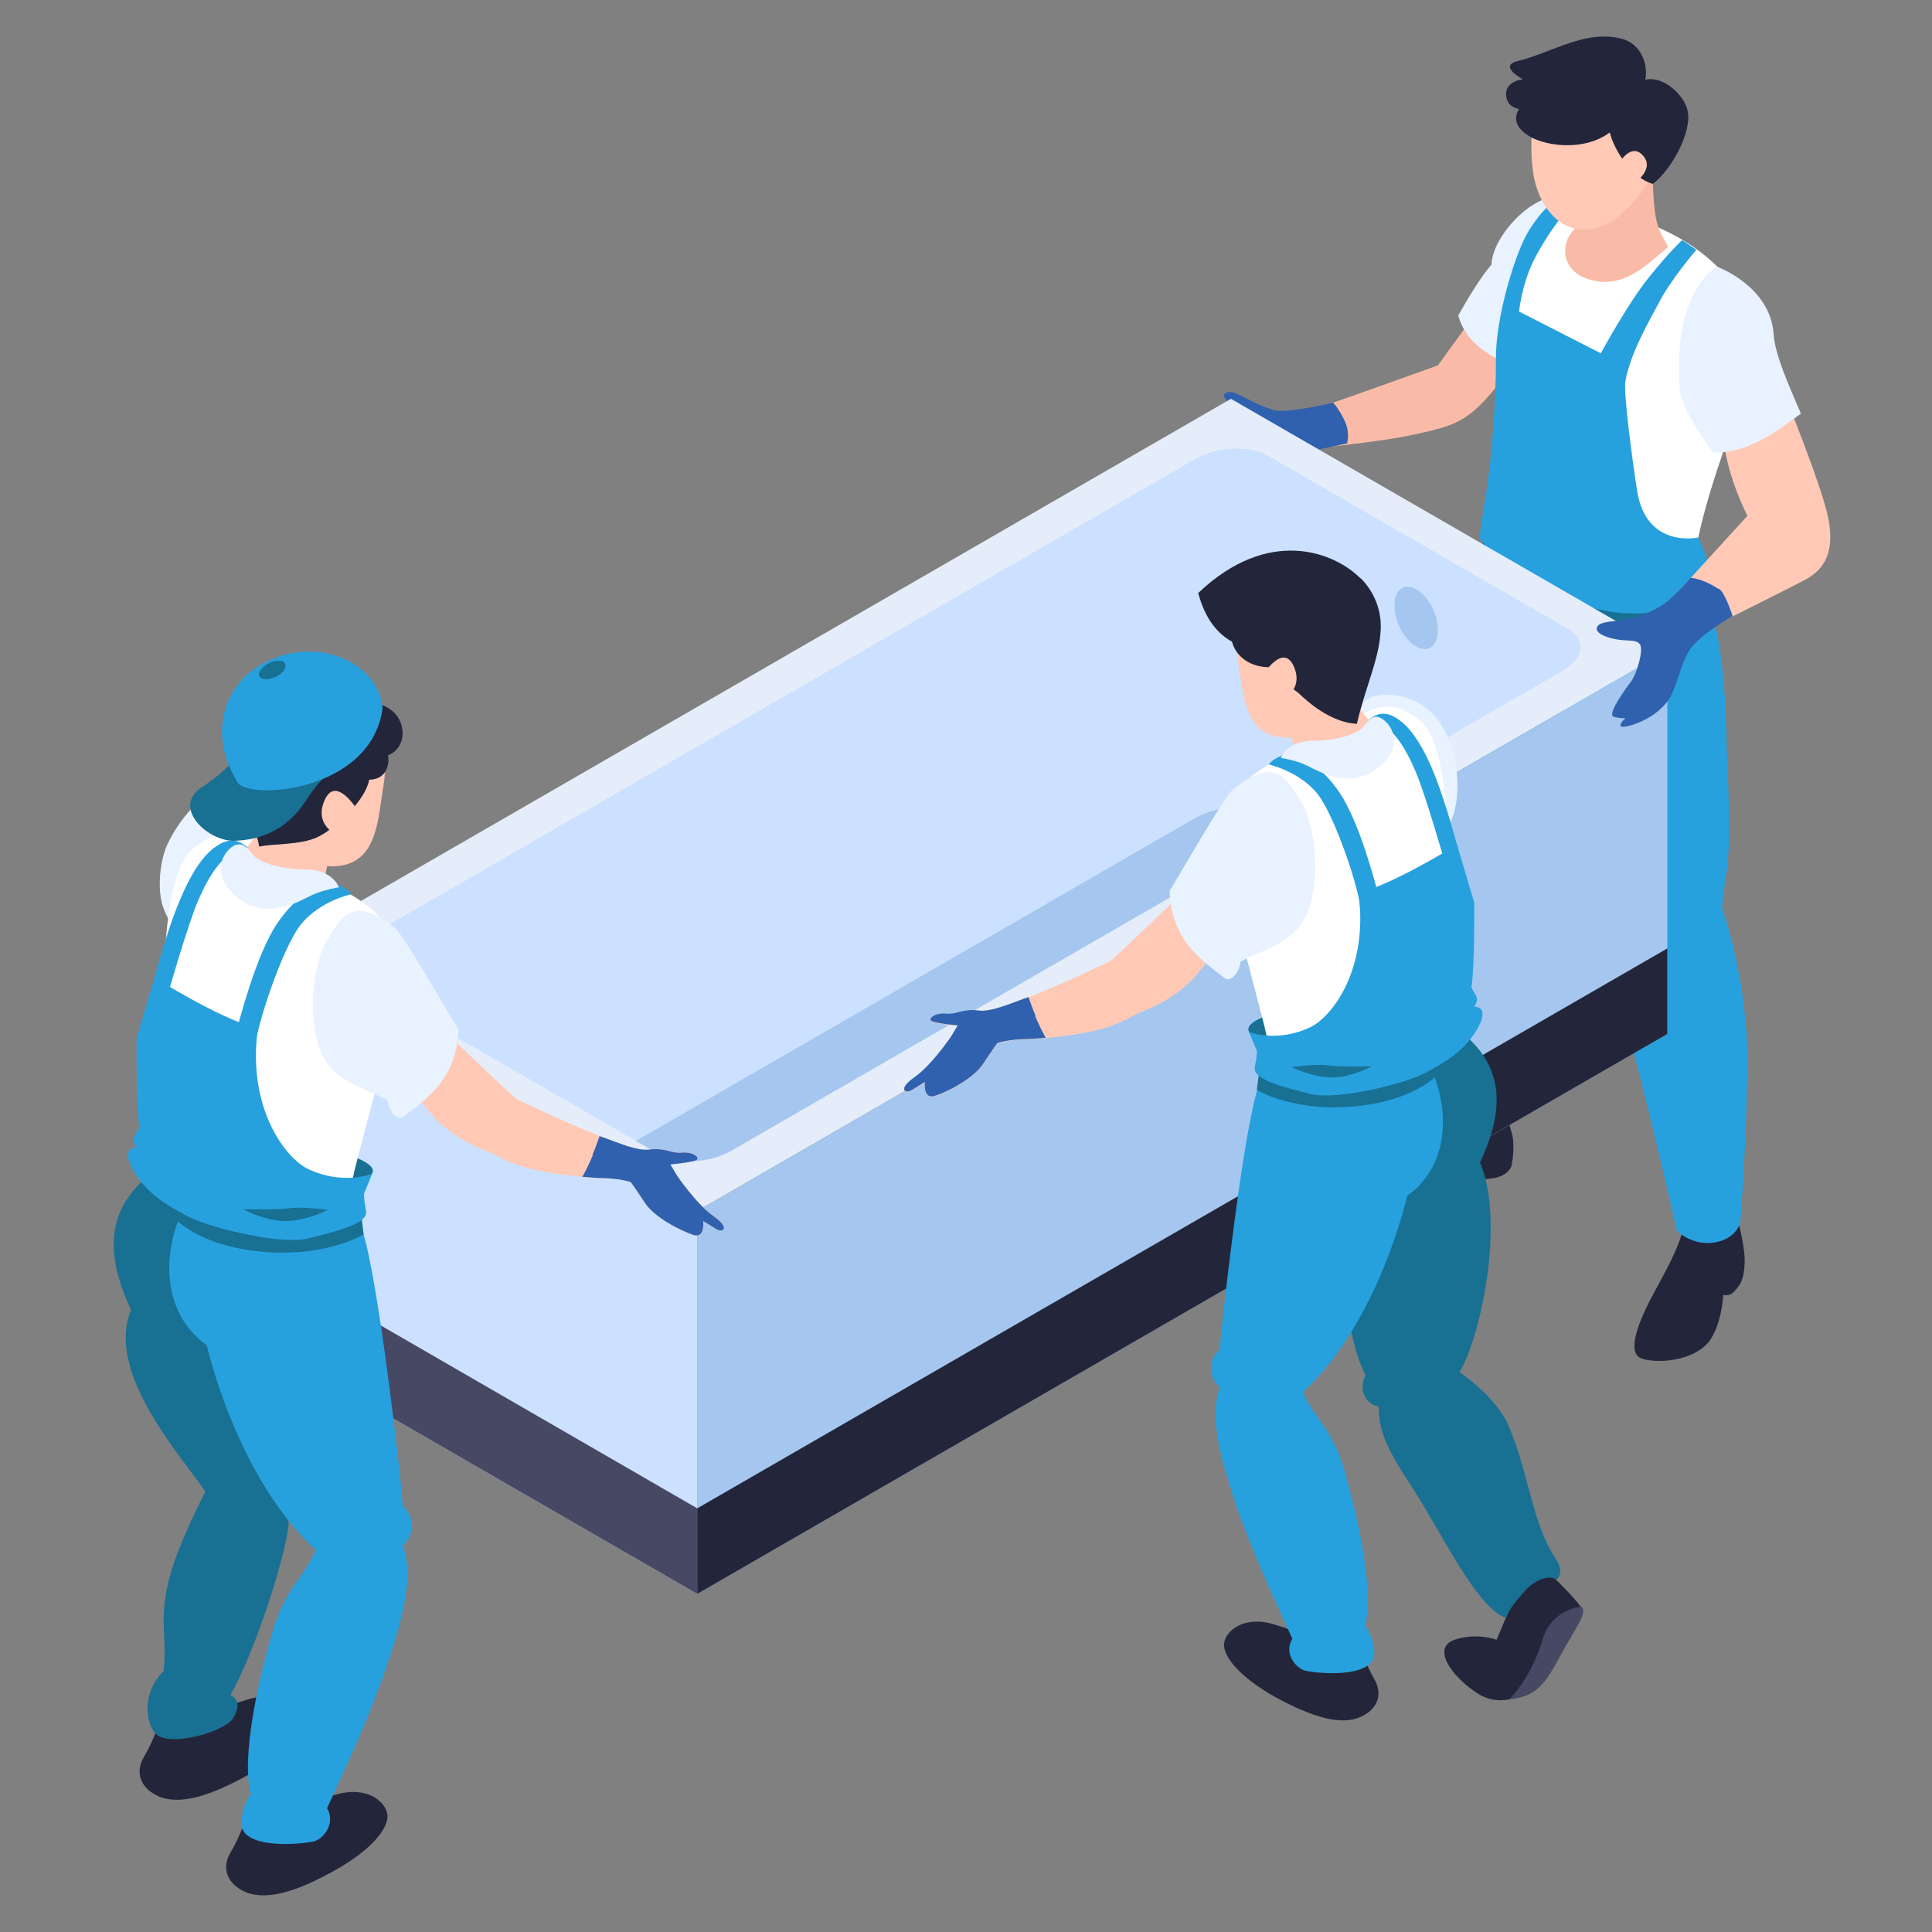 <?xml version="1.0" encoding="utf-8"?>
<svg xmlns="http://www.w3.org/2000/svg" id="Layer_1" viewBox="0 0 56 56">
  <rect x="0" y="0" width="56" height="56" fill="#808080" stroke="none"/>
  <defs>
    <style>
      .cls-1 {
        fill: #474864;
      }

      .cls-2 {
        fill: #f9bba7;
      }

      .cls-3 {
        fill: #3061ae;
      }

      .cls-4 {
        fill: #cce1ff;
      }

      .cls-5 {
        fill: #e4edf9;
      }

      .cls-6 {
        fill: #a5c7ef;
      }

      .cls-7 {
        fill: #fff;
      }

      .cls-8 {
        fill: #27a0de;
      }

      .cls-9 {
        fill: #23263a;
      }

      .cls-10 {
        fill: #e9f2ff;
      }

      .cls-11 {
        fill: #ffc9b6;
      }

      .cls-12 {
        fill: #187093;
      }
    </style>
  </defs>
  <path class="cls-2" d="M43.2,8.56c-.07,0-1.52,2.03-1.52,2.03,0,0-2.58.93-3.24,1.15-.67.23-.75.26-.75.26l.49.99s1.86-.19,2.74-.38c.87-.19,1.37-.29,1.91-.8.55-.51,1.32-1.62,1.31-1.67-.01-.05-.93-1.59-.93-1.59Z"/>
  <path class="cls-3" d="M38.65,11.67c-.06.02-1.38.32-1.72.22-.33-.1-.5-.19-.8-.34-.26-.13-.51-.28-.64-.12-.11.13.54.59.54.59,0,0-.42.15-1.01.27-.59.12-1.03.24-1.06.37-.02.13.24.54.9.73.67.19,2.39-.15,2.39-.15,0,0,1.85-.4,1.81-.39-.04,0,.09-.24-.07-.62-.17-.38-.35-.56-.35-.56Z"/>
  <g>
    <path class="cls-10" d="M42.27,9.15c.11.42.39.78.82,1.07.29.2.57.3.86.36.02-.03,3.02-3.68,3.02-3.68l-1.05-1.43s-.9.1-1.49.47c-.59.37-1.18,1.14-1.2,1.73-.33.39-.66.94-.96,1.47Z"/>
    <path class="cls-12" d="M43.31,14.03s-.26,1.32-.51,2.66c-.16.86-.31,1.74-.37,2.26-.17,1.34-.52,3.36-.72,5.05-.2,1.68-.16,3.32,0,4.95.06.65.34,2.34.24,3.27.16.6,1.57.64,1.71-.06.09-.44,1.08-4.29,1.16-5.5.08-1.21-.23-2.07-.23-2.07,0,0,1.67-3.81,2.25-5.3.58-1.5.12-3.32.12-3.32l-3.64-1.94Z"/>
    <path class="cls-9" d="M43.62,32s.06.4.19.81c.13.41,0,.99,0,.99,0,0-.08.26-.47.34-.36.08-.65,0-.65,0,0,0-.34.43-.79.77-.45.34-1.46.61-1.74.58-.45-.06-.69-.4-.67-.62.03-.22.54-.86.96-1.14.28-.18.9-.79,1.08-1,.31-.35.53-.73.53-.73h1.55Z"/>
    <path class="cls-9" d="M50.33,35.22s.26.88.24,1.39c-.02.51-.14.64-.29.81-.15.18-.33.11-.33.11,0,0-.05,1.06-.54,1.49-.49.44-1.4.5-1.82.36-.42-.14-.16-.91.22-1.66.39-.75.89-1.56,1-2.23.99-.16,1.5-.27,1.5-.27Z"/>
    <path class="cls-8" d="M48.46,15.55s.65.88,1.2,2.44c.38,1.1.39,3.75.39,3.75,0,0,.15,2.61,0,3.51-.15.91-.13,1.09-.13,1.09,0,0,.78,2.15.73,4.71-.05,2.56-.21,4.4-.21,4.4,0,0-.13.49-.79.57-.6.08-1.04-.33-1.04-.33,0,0-1.23-5.39-1.67-6.61-.44-1.22-.62-2.64-.62-2.64l-.98-6.06s-1.67-1.03-.89-3.76c.49-1.71,4.01-1.06,4.01-1.06Z"/>
    <path class="cls-12" d="M45.44,17.81c-1.96-.59-2.35-1.4-2.35-1.4l.16-.53s1.88,1.31,3.19,1.51c1.31.2,2.65-.13,2.65-.13l.14.74s-2.1.33-3.79-.18Z"/>
    <path class="cls-7" d="M50.42,8.58c-.85-1.6-3.33-2.71-5.09-2.41-.83.69-1.21,1.15-1.49,1.96-.26.74-.35,1.6-.25,2.36.32,2.28-.17,4.52-.34,5.39.96.95,2.21,1.56,3.59,1.76.75.11,1.28-.18,2-.47.11-.04.15-.11.16-.22.2-1.85.8-3.42,1.4-5.16.32-.93.51-2.3.02-3.22Z"/>
    <path class="cls-8" d="M47.1,17.77c1.03.09,1.76-.32,2.62-.7-.24-1.03-.5-1.49-.5-1.49,0,0-1.51.34-1.77-1.37-.15-.96-.39-2.81-.34-3.14.14-.85.77-1.9.95-2.25.35-.7,1.11-1.58,1.11-1.58l-.41-.28s-.36.32-.99,1.11c-.58.72-1.37,2.17-1.37,2.17l-2.37-1.21s.08-.79.43-1.49c.36-.72.88-1.36.88-1.36l-.05-.49s-.47.16-.99,1.02c-.38.62-.95,2.49-.94,3.69.01,1.2-.14,3.05-.29,3.92-.07.44-.13.85-.19,1.28.9,1.23,2.6,2.04,4.23,2.18Z"/>
    <path class="cls-2" d="M45.82,5.15s.2,1.11-.2,1.51c-.4.4-.38,1.19.44,1.44,1,.3,1.68-.43,2.29-.94-.28-.56-.41-.55-.45-2.14-.03-1.29-2.08.14-2.08.14Z"/>
    <path class="cls-11" d="M49.58,10.95s.3,1.65.5,2.47c.2.82.57,1.53.57,1.53l-2.38,2.61,1.28.64s2.22-1.1,2.78-1.4c.56-.3.86-.81.66-1.8-.21-1-1.32-3.7-1.32-3.7l-2.08-.34Z"/>
    <path class="cls-10" d="M49.63,13.11c.99.05,1.81-.56,2.57-1.12-.36-.85-.75-1.7-.79-2.3-.09-1.4-1.64-1.96-1.64-1.96,0,0-1.31.65-1.08,3.63.21.83.93,1.63.93,1.75Z"/>
    <g>
      <path class="cls-11" d="M47.55,2.36c-.63-.67-2.26-.9-2.81.11-.42.76-.4,2.09-.27,2.71.28,1.28,1.36,2.02,2.55,1,1.14-.97,1.62-2.67.54-3.81Z"/>
      <path class="cls-9" d="M48.91,3.18c-.11-.43-.69-.99-1.22-.87.09-.48-.15-1.04-.66-1.18-1.07-.29-2.02.39-3.04.64-.29.07-.36.23.15.53-.27.03-.53.19-.48.5.03.22.18.32.37.36-.27.42.14.75.53.9.65.24,1.53.21,2.1-.22.15.59.7,1.35,1.25,1.49.54-.41,1.16-1.53,1-2.15Z"/>
      <path class="cls-11" d="M46.97,4.67s.34-.55.67-.14c.33.4-.31.81-.31.81l-.36-.67Z"/>
    </g>
  </g>
  <g>
    <polygon class="cls-5" points="7.56 27.79 20.21 35.1 48.33 18.86 35.68 11.56 7.56 27.79"/>
    <polygon class="cls-4" points="7.56 27.79 20.21 35.1 20.21 46.2 7.56 38.9 7.56 27.79"/>
    <polygon class="cls-6" points="48.33 18.86 48.33 29.97 20.21 46.2 20.21 35.1 48.33 18.86"/>
    <g>
      <path class="cls-4" d="M34.65,23.71l-16.21,9.36-8.04-4.64c-.54-.31-.47-.85.15-1.21l24.1-13.92c.62-.36,1.56-.4,2.1-.09l8.7,5.02c.54.31.47.85-.15,1.21l-7.89,4.56-.66-.38c-.54-.31-1.48-.27-2.1.09Z"/>
      <path class="cls-6" d="M19.09,33.45l-.66-.38,16.21-9.36c.62-.36,1.56-.4,2.1-.09l.66.38-16.21,9.36c-.62.36-1.56.4-2.1.09Z"/>
    </g>
    <polygon class="cls-1" points="7.56 36.41 20.21 43.72 20.21 46.2 7.56 38.9 7.56 36.41"/>
    <polygon class="cls-9" points="48.33 29.97 48.33 27.49 20.21 43.72 20.21 46.2 48.33 29.97"/>
    <path class="cls-6" d="M40.42,17.55c0,.46.28,1,.63,1.19.35.2.63-.01.63-.47s-.28-1-.63-1.19c-.35-.2-.63.01-.63.47Z"/>
  </g>
  <g>
    <path class="cls-10" d="M6.23,22.82s-.96.67-1.41,1.73c-.18.43-.26,1.2-.11,1.69.23.73.81,1.13.81,1.13l2.41-2.65.5-.85-2.2-1.05Z"/>
    <path class="cls-12" d="M10.79,34.01c.17-.33-.94-.61-.94-.61l-.29.78s.9.47,1.22-.17Z"/>
    <path class="cls-11" d="M12.41,29.35c.24.38,2.55,2.5,2.78,2.72.04.45-.28,1.53-.3,1.53-.6-.12-1.76-.51-2.43-1.36-.67-.84-1.58-1.63-1.58-1.63,0,0,.96-2.15,1.54-1.27Z"/>
    <path class="cls-9" d="M4.77,49.51c-.09.26-.31.94-.59,1.4-.35.59.04,1.03.5,1.19.49.16,1.19.06,2.34-.56,1.15-.61,1.66-1.22,1.7-1.62.04-.4-.54-.97-1.54-.66-1,.31-1.5.55-1.5.55l-.91-.3Z"/>
    <path class="cls-9" d="M7.28,52.28c-.09.26-.31.94-.59,1.4-.35.59.04,1.03.5,1.19.49.16,1.19.06,2.34-.56,1.15-.61,1.66-1.22,1.7-1.62.04-.4-.54-.97-1.54-.66-1,.31-1.5.55-1.5.55l-.91-.3Z"/>
    <path class="cls-12" d="M6.69,49.88c-.34.36-1.82.76-2.18.37-.29-.31-.41-1.17.23-1.81.12-1.02-.16-1.47.18-2.74.25-.96,1.03-2.46,1.03-2.46-.62-.96-2.92-3.43-2.15-5.27-.84-1.78-.66-3.08.76-4.09.1-.07.57.11.51.19-.01.02-.03.03-.04.05.61.15,1.18.43,1.75.69.41.19,1,.34,1.35.64.68.6.21,2.21.13,2.97-.17,1.51.79,4.28.09,5.63.14.28-.8,3.53-1.67,5.08.38.18.13.63.01.76Z"/>
    <path class="cls-8" d="M11.67,43.65c-.04-.87-.48-4.26-.62-5.16-.12-.75-.37-2.54-.69-3.23.17-.09-1.65.54-2.28.41-.54-.11-2.09-1.76-2.09-1.7-1.4,1.67-1.49,3.97,0,5.02.01,0,.83,3.78,3.16,5.94-.28.72-.87,1.07-1.25,2.36-.43,1.46-.91,3.67-.63,4.72-.17.22-.24.51-.27.72-.15.85,1.49.76,2.07.65.31-.06.67-.54.41-.97.65-1.41,1.34-2.9,1.81-4.36.29-.89.75-2.33.38-3.26.35-.26.35-.87,0-1.14Z"/>
    <path class="cls-11" d="M10.48,20.62c-.55-.46-1.3-.47-1.96-.15-.63.31-.91.74-.98,1.22-.02.16-.05.85,0,1.06.17.61.74,1.33.99,1.72.33.5.88.77,1.53.58.88-.26.91-1.41,1.04-2.18.15-.88.09-1.64-.64-2.24Z"/>
    <path class="cls-7" d="M8.98,25.3c-1.71-.83-2.24-1.7-3.42-.67-.73.64-.86,3.27-.76,4.37.1,1.09-.08,3.08-.31,3.57-.26.57-.61.84-.39,1.25-.38.15,6.01,2.04,6.07.66.02-.55,1.24-4.36,1.33-6.05.09-1.69-.55-2.17-2.53-3.13Z"/>
    <path class="cls-11" d="M7.92,22.26s-.1.97-.24,1.42c-.2.64-.73,1.08-.73,1.08,0,0-.57.86.38,1.27.95.41,2.08-.43,2.08-.43,0,0,0-.52.37-1.42.26-.65-1.87-1.92-1.87-1.92Z"/>
    <path class="cls-9" d="M10.95,20.4c-.04-.79-1.03-.99-1.4-.47-.37-.84-1.98-.41-2.42.26-1.34,2.07.28,3.4.38,4.35.39-.09,1.18-.04,1.68-.27.58-.27,1.42-1.11,1.51-1.67.45,0,.6-.37.55-.71.62-.23.58-1.28-.3-1.49Z"/>
    <path class="cls-11" d="M9.39,23.24c-.29.73.46,1.01.46,1.01l.51-.77s-.65-1.07-.97-.24Z"/>
    <path class="cls-8" d="M6.4,33.97s1.14,1.17,2.21,1.25c1.07.09,1.48,0,1.48,0,0,0-.7-.54-1.51-.69-.81-.15-2.19-.56-2.19-.56Z"/>
    <path class="cls-12" d="M4.81,35.04s.6.98,2.58,1.22c1.98.24,3.15-.48,3.15-.48l-.08-.65s-2.39.56-3.74.02c-1.34-.54-1.78-.66-1.78-.66l-.14.56Z"/>
    <path class="cls-8" d="M4.48,28.33l-.52,1.77s-.02,1.92.08,2.57c-.1.25-.27.3-.08.59-.39.01-.26.4-.07.71.38.63.93.96,1.56,1.29.63.33,2.68.83,3.47.64.79-.2,1.76-.42,1.69-.8-.07-.38-.06-.5-.06-.5l.24-.58s-.84.35-1.87-.14c-.62-.3-1.76-1.72-1.45-4.06-1.2-.34-2.98-1.48-2.98-1.48Z"/>
    <path class="cls-8" d="M6.79,30.05c.06-.04.42-1.73,1.03-2.92.49-.96,1.39-1.6,1.74-1.54.48.08.62.33.62.33,0,0-.91.19-1.46.88-.55.69-1.29,2.99-1.3,3.44s-.63-.2-.63-.2Z"/>
    <path class="cls-8" d="M6.68,24.74c-.15.13-.49.33-.94,1.37-.29.67-.89,2.76-.89,2.76l-.43-.3s.38-1.53.82-2.54c.43-1.01.8-1.36,1.09-1.54.47-.29.74,0,.84.07-.04.1-.48.18-.48.18Z"/>
    <path class="cls-12" d="M7.07,35.06s.66.36,1.26.33c.59-.02,1.17-.32,1.17-.32,0,0-.74-.1-1.09-.05-.34.05-1.34.03-1.34.03Z"/>
    <path class="cls-10" d="M11.71,32.36c.55-.43,1.07-.81,1.36-1.48.15-.35.2-.69.22-1.03-.69-1.16-1.62-2.77-1.84-2.95-1.21-.98-1.56-.33-1.97.36-.37.62-.55,1.9-.28,2.93.29,1.14,1.25,1.29,2.03,1.7.07.48.4.59.47.47Z"/>
    <path class="cls-10" d="M6.85,24.48c-.36.13-.82.86.04,1.54.86.67,1.77.11,2.12-.06.35-.17.81-.24.81-.24,0,0-.16-.53-1.01-.52-.51,0-1.29-.15-1.51-.46q-.24-.33-.44-.25Z"/>
  </g>
  <g>
    <path class="cls-12" d="M7.47,21.27s-.67.93-1.62,1.55c-.89.58.18,1.59.97,1.55,1.05-.04,1.68-.58,2.07-1.2.4-.62.8-.9.8-.9l-2.22-1Z"/>
    <path class="cls-8" d="M11.09,20.53c-.13-1.43-2.17-2.23-3.73-1.13-.85.6-1.32,1.88-.49,3.25.19.55,3.88.37,4.22-2.12Z"/>
    <path class="cls-12" d="M8.27,19.24c.05.11-.07.28-.28.38-.21.1-.42.09-.47-.02-.05-.11.07-.28.28-.38.21-.1.42-.09.47.02Z"/>
  </g>
  <path class="cls-11" d="M14.8,31.78s1.78.86,2.72,1.2c.41.15.97.39,1.31.34.46-.06.61.12.94.09.36-.03.56.18.38.23-.22.07-.72.11-.72.11l.19.32s.56.83,1.06,1.18c.5.35.27.49.09.38-.18-.11-.39-.24-.39-.24,0,0,.07.53-.3.4s-1.11-.5-1.39-.93c-.27-.41-.4-.59-.41-.6-.24-.07-.49-.1-.73-.11-.7-.02-1.69-.13-2.37-.33-.46-.13-.92-.38-1.12-.54-.22-.18-.74-.88-.74-.88l1.5-.62Z"/>
  <path class="cls-11" d="M14.8,31.78s1.78.86,2.72,1.2c.41.15.97.39,1.31.34.46-.06.61.12.94.09.36-.03.56.18.38.23-.22.07-.72.11-.72.11l.19.32s.56.83,1.06,1.18c.5.35.27.49.09.38-.18-.11-.39-.24-.39-.24,0,0,.07.53-.3.4s-1.11-.5-1.39-.93c-.27-.41-.4-.59-.41-.6-.24-.07-.49-.1-.73-.11-.7-.02-1.69-.13-2.37-.33-.46-.13-.92-.38-1.12-.54-.22-.18-.74-.88-.74-.88l1.5-.62Z"/>
  <path class="cls-3" d="M17.17,33.48c.08-.18.14-.36.21-.55.05.02.1.04.14.05.41.15.97.39,1.31.34.46-.06.61.12.94.09.36-.03.56.18.38.23-.22.07-.72.11-.72.11l.19.32s.56.83,1.06,1.18c.5.35.27.49.09.38-.18-.11-.39-.24-.39-.24,0,0,.07.53-.3.4s-1.11-.5-1.39-.93c-.27-.41-.4-.59-.41-.6-.24-.07-.49-.1-.73-.11-.2,0-.43-.02-.67-.04.12-.21.22-.43.31-.64Z"/>
  <g>
    <path class="cls-12" d="M36.2,29.9c-.16-.32.9-.58.9-.58l.27.75s-.86.45-1.17-.16Z"/>
    <path class="cls-10" d="M39.88,20.17c.55-.12,1.53.05,2.03,1.08.45.92.43,2.16.04,2.75-.38.59-2.31,1.49-2.96,1.77-.65.28-.84.41-.95.46-.11.06-1.47-.47-1.84-.79-.37-.31-.64-.91-.84-1.25,0-.37.4-.96.81-1.23.66.19,1.65,1.25,1.65,1.25,0,0,.93-1.09.89-1.72-.04-.63.46-2.18,1.17-2.33Z"/>
    <path class="cls-9" d="M39.27,47.32c.09.25.3.9.56,1.34.33.57-.04.99-.48,1.14-.47.16-1.13.05-2.24-.53-1.1-.59-1.59-1.17-1.63-1.55-.04-.38.52-.93,1.47-.63.95.3,1.44.52,1.44.52l.87-.29Z"/>
    <path class="cls-9" d="M44.68,45.39s.73.65,1.14,1.18c0,.16-.19.6-.72,1.56-.54.96-1.49,1.46-2.28.95-.78-.51-1.32-1.33-.66-1.55.66-.22,1.22,0,1.22,0,0,0,.22-.53.46-1.09.24-.57.84-1.04.84-1.04Z"/>
    <path class="cls-1" d="M45.83,46.57s-.86.07-1.12.96c-.26.89-.76,1.55-.98,1.73.77-.09,1.01-.36,1.5-1.27.41-.77.82-1.27.6-1.42Z"/>
    <path class="cls-12" d="M38.75,31.28c.33-.29.89-.43,1.29-.61.55-.25,1.09-.52,1.68-.66-.01-.02-.03-.03-.04-.05-.06-.07.4-.25.49-.18,1.36.96,1.53,2.21.73,3.91.74,1.77-.01,5.16-.6,6.08,0,0,1.08.71,1.44,1.59.6,1.43.66,2.79,1.36,3.83.18.27.15.48.01.6-.14-.13-.57-.08-.95.37-.22.26-.37.4-.51.74-.88-.33-1.85-2.47-2.77-3.87-.63-.96-.92-1.52-.92-2.26-.36-.06-.6-.46-.38-.91-.67-1.29-.79-4.29-.95-5.74-.08-.73-.53-2.27.12-2.84Z"/>
    <path class="cls-8" d="M35.36,39.13c.04-.83.46-4.08.59-4.94.11-.71.36-2.43.66-3.09-.16-.09,1.58.51,2.18.39.51-.1,2-1.69,2-1.63,1.34,1.6,1.42,3.8,0,4.8-.01,0-.79,3.62-3.02,5.69.27.69.83,1.02,1.19,2.25.41,1.39.87,3.51.61,4.52.16.21.23.49.26.69.14.81-1.42.73-1.98.62-.29-.06-.65-.52-.39-.93-.62-1.35-1.28-2.78-1.73-4.17-.27-.85-.72-2.23-.37-3.12-.34-.25-.34-.84,0-1.09Z"/>
    <path class="cls-11" d="M36.5,17.09c.53-.44,1.24-.45,1.87-.14.6.29.87.7.94,1.17.02.15.05.82,0,1.01-.16.58-.7,1.27-.95,1.64-.31.47-.84.74-1.47.55-.84-.25-.87-1.35-1-2.09-.14-.84-.09-1.57.61-2.14Z"/>
    <path class="cls-7" d="M37.93,21.57c1.63-.8,2.14-1.63,3.27-.64.7.62.82,3.13.72,4.18-.09,1.05.07,2.94.29,3.42.25.54.59.8.37,1.19.36.15-5.75,1.95-5.81.63-.02-.52-1.18-4.17-1.27-5.79-.09-1.62.52-2.07,2.42-3Z"/>
    <path class="cls-11" d="M38.94,18.66s.09.93.23,1.36c.19.62.69,1.03.69,1.03,0,0,.55.83-.36,1.22-.91.39-1.99-.41-1.99-.41,0,0,0-.5-.35-1.36-.25-.63,1.79-1.83,1.79-1.83Z"/>
    <path class="cls-9" d="M39.44,16.76c.4.4.61.94.58,1.5-.04.85-.43,1.6-.69,2.72-.68-.03-1.32-.53-1.69-.89-.06-.06-.48-.31-.84-.75-.64,0-1-.38-1.09-.74-.55-.31-.82-.83-.98-1.41,2.04-1.94,3.94-1.19,4.7-.43Z"/>
    <path class="cls-11" d="M37.52,19.36c.27.7-.44.97-.44.97l-.49-.74s.62-1.02.93-.23Z"/>
    <path class="cls-8" d="M40.4,29.86s-1.09,1.12-2.12,1.2c-1.03.08-1.42,0-1.42,0,0,0,.67-.51,1.45-.66.77-.14,2.09-.53,2.09-.53Z"/>
    <path class="cls-12" d="M41.91,30.89s-.57.93-2.47,1.16c-1.9.23-3.01-.46-3.01-.46l.08-.63s2.29.54,3.57.02c1.28-.52,1.7-.63,1.7-.63l.13.53Z"/>
    <path class="cls-8" d="M42.23,24.47l.5,1.69s.02,1.84-.08,2.46c.1.24.26.29.08.56.37.01.25.38.07.68-.37.61-.89.92-1.49,1.24-.6.32-2.57.8-3.32.61-.75-.19-1.68-.41-1.62-.77.07-.36.06-.48.06-.48l-.23-.55s.81.33,1.79-.14c.6-.29,1.68-1.64,1.39-3.88,1.15-.33,2.85-1.41,2.85-1.41Z"/>
    <path class="cls-8" d="M40.02,26.11c-.06-.04-.4-1.66-.99-2.79-.47-.92-1.33-1.53-1.66-1.47-.46.08-.59.31-.59.31,0,0,.87.19,1.4.84.53.66,1.24,2.86,1.24,3.29,0,.43.6-.19.6-.19Z"/>
    <path class="cls-8" d="M40.13,21.04c.14.12.47.31.9,1.32.28.64.85,2.64.85,2.64l.41-.29s-.37-1.46-.78-2.43c-.42-.97-.77-1.3-1.04-1.47-.45-.28-.71,0-.8.06.04.1.46.17.46.17Z"/>
    <path class="cls-12" d="M39.76,30.91s-.63.34-1.2.32c-.57-.02-1.12-.3-1.12-.3,0,0,.71-.1,1.04-.05s1.28.03,1.28.03Z"/>
    <path class="cls-10" d="M39.97,20.79c.35.13.79.83-.04,1.47-.82.64-1.69.1-2.03-.06-.33-.17-.77-.23-.77-.23,0,0,.15-.5.97-.5.49,0,1.23-.14,1.45-.44q.23-.32.42-.24Z"/>
  </g>
  <path class="cls-11" d="M34.77,25.32c-.24.38-2.55,2.5-2.78,2.72-.04.45.28,1.53.3,1.53.6-.12,1.76-.52,2.43-1.36.67-.84,1.58-1.63,1.58-1.63,0,0-.96-2.15-1.54-1.27Z"/>
  <path class="cls-10" d="M35.48,28.34c-.55-.43-1.07-.81-1.36-1.48-.15-.35-.2-.69-.22-1.03.69-1.16,1.62-2.77,1.84-2.95,1.21-.98,1.56-.33,1.97.36.37.62.55,1.9.28,2.93-.29,1.14-1.25,1.29-2.03,1.7-.07.48-.4.59-.47.47Z"/>
  <path class="cls-11" d="M32.39,27.76s-1.78.86-2.72,1.2c-.41.15-.97.39-1.31.34-.46-.06-.61.12-.94.09-.36-.03-.56.18-.38.23.22.07.72.11.72.11l-.19.32s-.56.83-1.06,1.18c-.5.35-.27.49-.09.38.18-.11.39-.24.39-.24,0,0-.07.53.3.4.37-.12,1.11-.5,1.39-.93.27-.41.4-.59.41-.6.24-.07.49-.1.73-.11.7-.02,1.69-.13,2.37-.33.46-.13.92-.38,1.12-.54.22-.18.74-.88.74-.88l-1.5-.62Z"/>
  <path class="cls-3" d="M30.02,29.45c-.08-.18-.14-.36-.21-.55-.05.02-.1.04-.14.05-.41.15-.97.39-1.31.34-.46-.06-.61.12-.94.09-.36-.03-.56.18-.38.23.22.07.72.11.72.11l-.19.32s-.56.83-1.06,1.18c-.5.35-.27.49-.09.38.18-.11.39-.24.39-.24,0,0-.07.53.3.4.37-.12,1.11-.5,1.39-.93.27-.41.4-.59.41-.6.24-.07.49-.1.73-.11.2,0,.43-.02.67-.04-.12-.21-.22-.43-.31-.64Z"/>
  <path class="cls-3" d="M49.82,17.06c.19.12.4.8.4.8,0,0-.96.53-1.26,1-.22.36-.35.96-.51,1.28-.37.73-1.42,1-1.47.91-.05-.09.14-.23.14-.23,0,0-.28,0-.37-.06-.09-.06.09-.43.53-1.01.17-.23.37-.93.25-1.08-.12-.15-.36-.07-.74-.15-.25-.05-.59-.18-.49-.36.1-.17.57-.14,1-.23.18-.04.73-.25,1.03-.5.33-.27.67-.68.67-.68,0,0,.32,0,.81.32Z"/>
</svg>